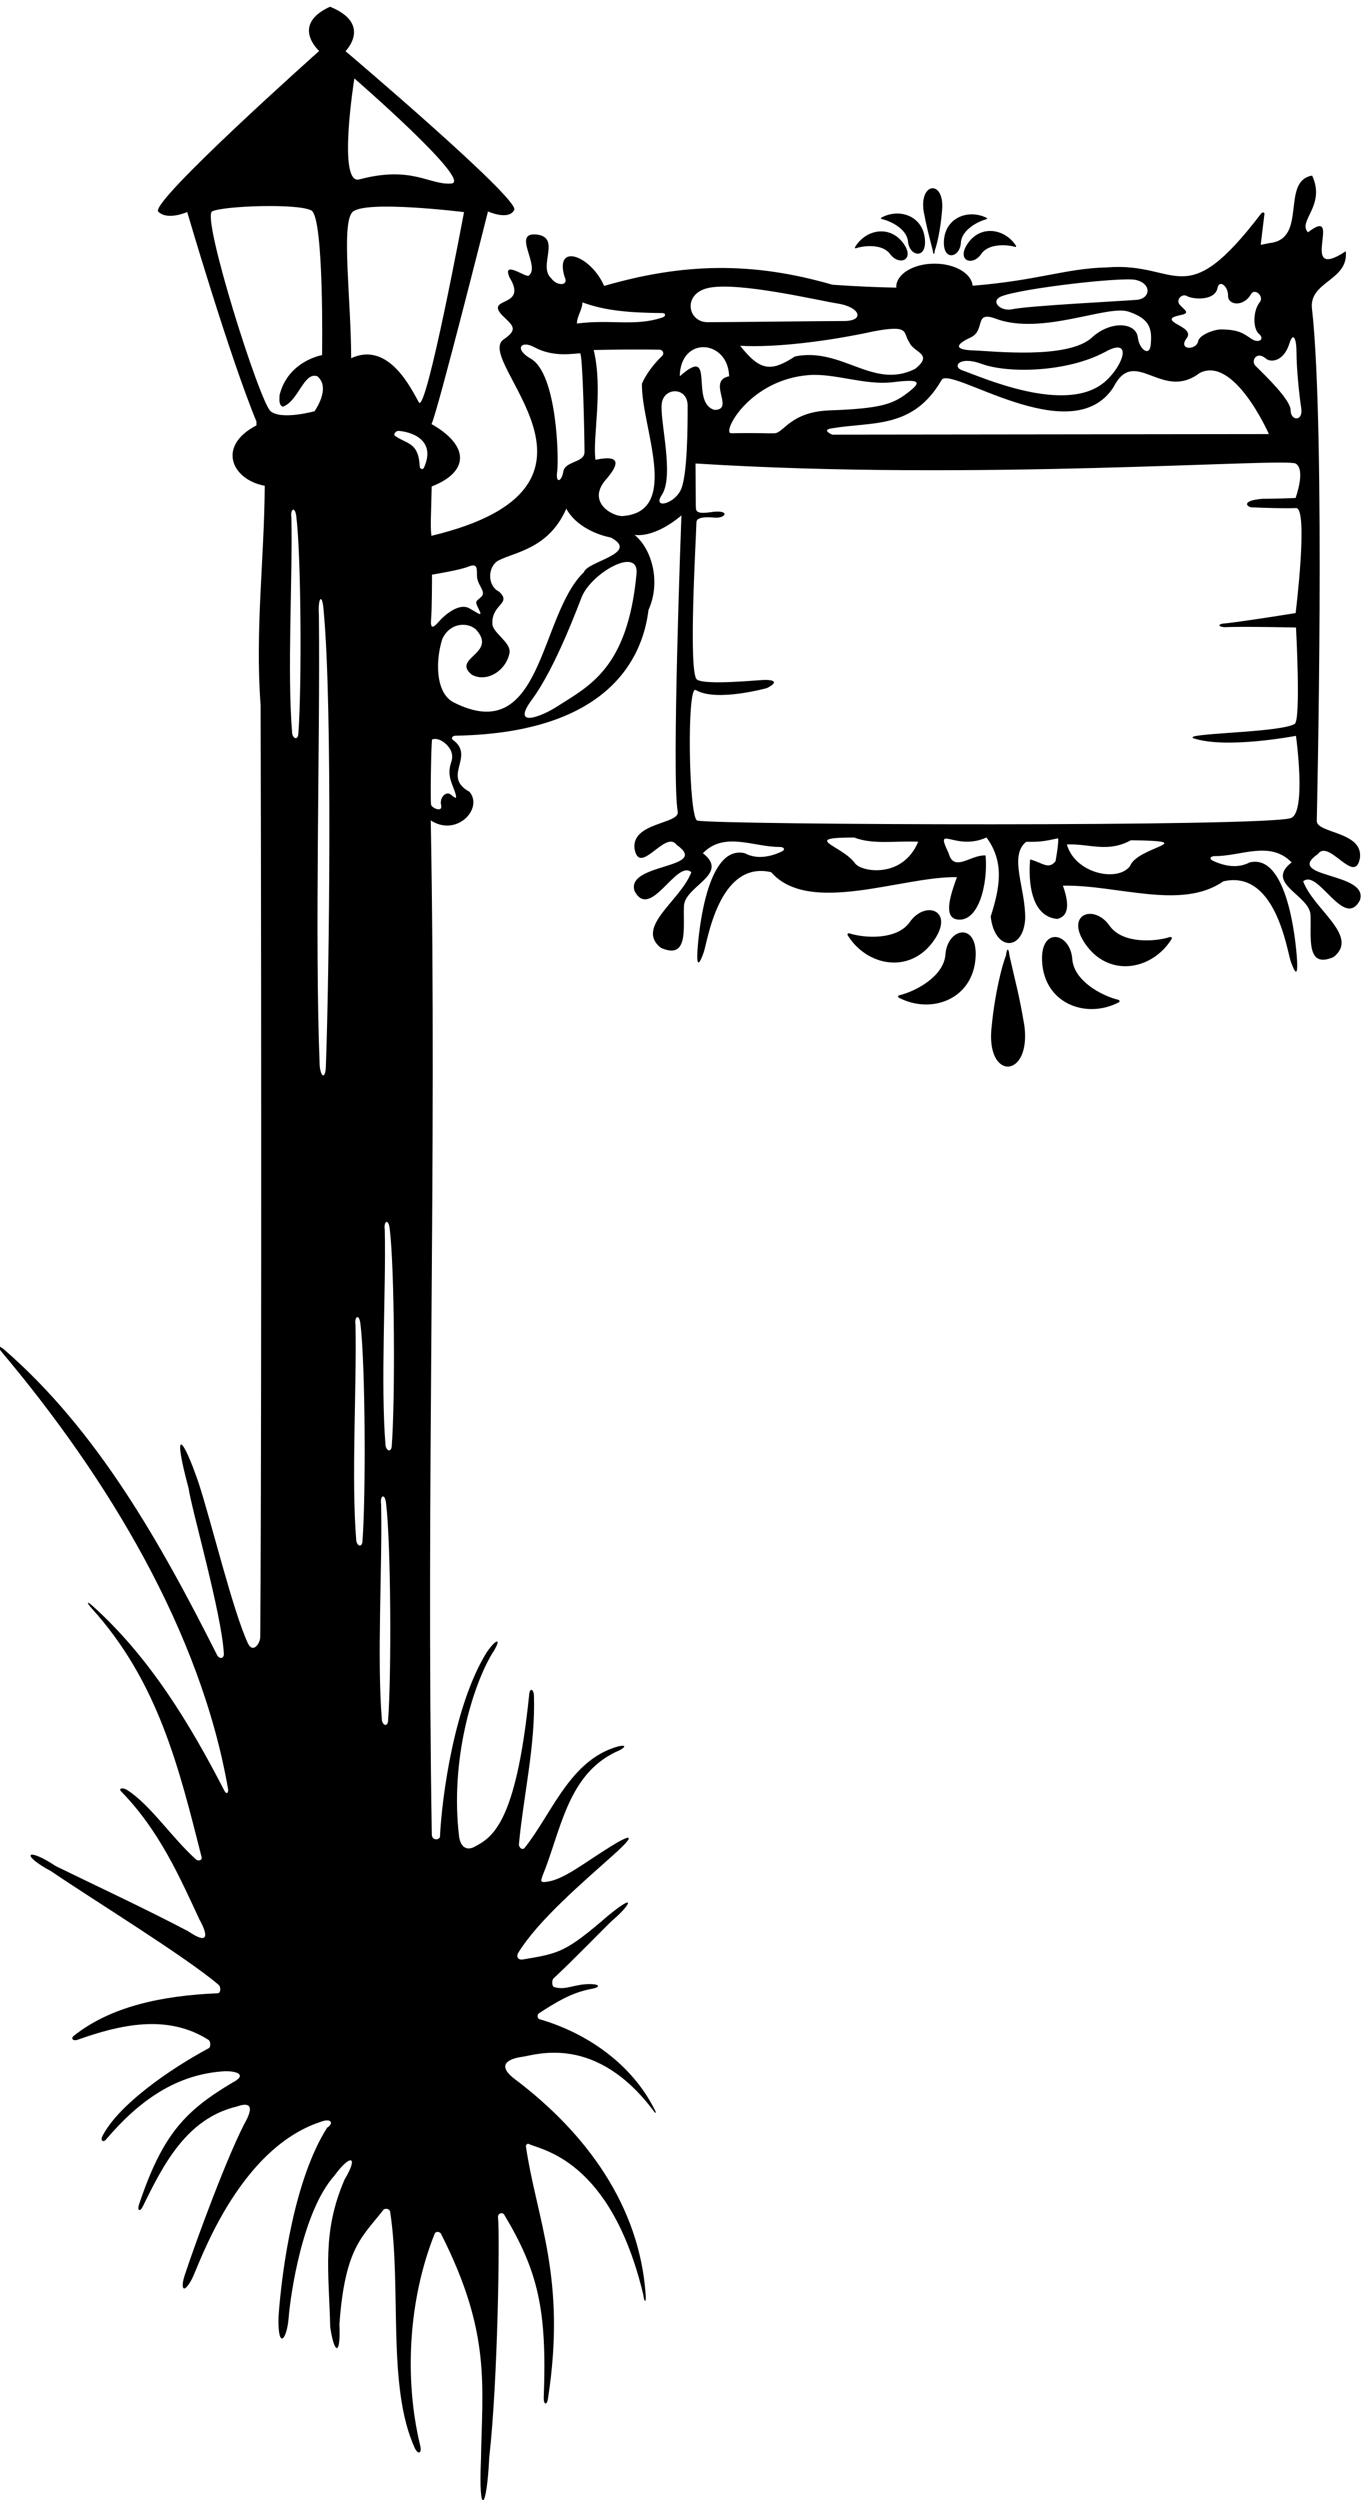 <?xml version="1.0" encoding="UTF-8" standalone="no"?>
<svg xmlns:inkscape="http://www.inkscape.org/namespaces/inkscape" xmlns:sodipodi="http://sodipodi.sourceforge.net/DTD/sodipodi-0.dtd" xmlns="http://www.w3.org/2000/svg" xmlns:svg="http://www.w3.org/2000/svg" version="1.1" id="svg1" width="514.841" height="942.747" viewBox="0 0 514.841 942.747">
  <defs id="defs1"></defs>
  <g id="g1" transform="translate(-144.274,-43.639)">
    <path id="path1" d="m 4256.55,4776.74 c -46.19,10.97 -124.55,52.58 -130.69,113.4 -4.63,81.04 -97.84,97.35 -84.82,-16.41 13.47,-111.69 128.14,-150.29 216.85,-103.82 2.91,1.53 2.19,5.99 -1.34,6.83" style="fill:#000000;fill-opacity:1;fill-rule:nonzero;stroke:none" transform="matrix(0.133,0,0,-0.133,0,1056)"></path>
    <path id="path2" d="m 3765.7,4903.12 c -6.15,-60.83 -84.51,-102.44 -130.7,-113.41 -3.54,-0.83 -4.25,-5.3 -1.34,-6.82 88.72,-46.48 203.38,-7.88 216.85,103.81 13.02,113.76 -80.19,97.45 -84.81,16.42" style="fill:#000000;fill-opacity:1;fill-rule:nonzero;stroke:none" transform="matrix(0.133,0,0,-0.133,0,1056)"></path>
    <path id="path3" d="m 3947.54,4901.83 c -3.27,30.38 -8.8,14.54 -9.93,0.54 -11.79,-28.83 -31.98,-111.67 -40.14,-196.85 -20.79,-159.04 111.27,-154.48 92.52,-3.33 -15.2,90.22 -22.61,112.2 -42.45,199.64" style="fill:#000000;fill-opacity:1;fill-rule:nonzero;stroke:none" transform="matrix(0.133,0,0,-0.133,0,1056)"></path>
    <path id="path4" d="m 4402.91,4954.91 c -45.29,-14.27 -133.9,-18.73 -170.36,30.35 -45.52,67.19 -133.91,33.41 -64.4,-57.59 68.83,-88.98 187.07,-63.33 239.4,22.06 1.72,2.81 -1.18,6.27 -4.64,5.18" style="fill:#000000;fill-opacity:1;fill-rule:nonzero;stroke:none" transform="matrix(0.133,0,0,-0.133,0,1056)"></path>
    <path id="path5" d="m 3728.01,4938.05 c 69.51,91 -18.88,124.78 -64.4,57.59 -36.46,-49.08 -125.07,-44.62 -170.36,-30.35 -3.46,1.09 -6.36,-2.38 -4.64,-5.18 52.33,-85.39 170.57,-111.04 239.4,-22.06" style="fill:#000000;fill-opacity:1;fill-rule:nonzero;stroke:none" transform="matrix(0.133,0,0,-0.133,0,1056)"></path>
    <path id="path6" d="m 3584.9,6990.75 c 26.1,-5.67 70.61,-28.23 74.71,-62.38 3.47,-45.52 56.07,-53.7 47.53,10.15 -8.77,62.67 -73.67,83.15 -123.07,56.06 -1.62,-0.89 -1.17,-3.39 0.83,-3.83" style="fill:#000000;fill-opacity:1;fill-rule:nonzero;stroke:none" transform="matrix(0.133,0,0,-0.133,0,1056)"></path>
    <path id="path7" d="m 3809.81,6924.93 c 2.8,34.27 46.42,58.51 72.29,65.18 1.97,0.51 2.33,3.02 0.68,3.85 -50.39,25.19 -114.47,2.25 -120.85,-60.71 -6.1,-64.11 46.14,-53.94 47.88,-8.32" style="fill:#000000;fill-opacity:1;fill-rule:nonzero;stroke:none" transform="matrix(0.133,0,0,-0.133,0,1056)"></path>
    <path id="path8" d="m 3730.02,6901.21 c 2.17,-17.05 5.11,-8.08 5.59,-0.2 6.33,16.34 16.79,63.15 20.47,111.14 10,89.66 -64.22,85.69 -52.06,0.88 9.51,-50.58 13.91,-62.86 26,-111.82" style="fill:#000000;fill-opacity:1;fill-rule:nonzero;stroke:none" transform="matrix(0.133,0,0,-0.133,0,1056)"></path>
    <path id="path9" d="m 3512,6907.74 c 25.31,8.51 75.1,11.96 96.13,-15.25 26.32,-37.3 75.66,-17.36 35.6,33.08 -39.66,49.31 -105.89,33.61 -134.41,-14.97 -0.93,-1.6 0.74,-3.51 2.68,-2.86" style="fill:#000000;fill-opacity:1;fill-rule:nonzero;stroke:none" transform="matrix(0.133,0,0,-0.133,0,1056)"></path>
    <path id="path10" d="m 3831.38,6924.44 c -38.12,-51.92 11.95,-69.98 36.83,-31.7 19.98,27.99 69.86,26.43 95.48,18.89 1.96,-0.58 3.56,1.4 2.56,2.96 -30.34,47.46 -97.12,60.63 -134.87,9.85" style="fill:#000000;fill-opacity:1;fill-rule:nonzero;stroke:none" transform="matrix(0.133,0,0,-0.133,0,1056)"></path>
    <path id="path11" d="m 4822.13,5190.22 c 31.33,44.11 104.65,-90.24 119.16,-11.92 10.51,76.47 -123.19,69.67 -122.33,106.14 0,0 25.64,1106.55 -13.59,1452.12 -8.94,77.46 104.77,79.37 95.83,162.78 -140.02,-92.35 -2.98,134.06 -107.25,53.62 -29.79,32.78 51.42,75.63 11.92,160.88 -90.23,-15.32 -11.51,-180 -120.87,-191.34 l -25,-5 10.18,84.45 c 2.46,8.14 -4.98,10.08 -9.93,3.06 -217.94,-285.65 -232.73,-135.01 -435.87,-151.48 -116.18,-2.41 -198.13,-37.56 -381.39,-51.9 -2.96,34.83 -50.17,62.55 -108.13,62.55 -59.88,0 -108.43,-29.55 -108.43,-66 0,-0.7 0.14,-1.38 0.18,-2.07 -53.9,1 -113.81,3.6 -181.02,8.26 -226.41,65.54 -421.19,62.2 -647.59,-3.33 -37.22,85.76 -140.61,124.05 -112.5,26.7 14.2,-27.88 -21.98,-27.76 -37.72,-4.8 -37.51,33.61 27.26,112.83 -37.85,123.4 -77.78,10.9 9.66,-89.43 -25.75,-116.23 -8.18,-6.18 -76.59,45.9 -54.3,-5.24 53.43,-87.16 -71.49,-53.62 -20.85,-107.24 26.81,-26.82 48.82,-38.35 4.13,-68.14 -88.99,-60.35 381.34,-416.48 -204.88,-556.99 -3.56,28.64 -1.06,52.95 0.77,139.92 107.15,41.71 107.09,115.85 -0.54,176.88 17.68,36.12 160.12,602.87 160.12,602.87 0,0 58.91,-26.67 74.48,4.47 15.57,31.14 -478.52,450.03 -478.52,450.03 0,0 76.91,76.89 -43.94,126.04 -113.2,-51.94 -30.71,-125.48 -30.71,-125.48 0,0 -482.31,-429.67 -456.36,-455.62 25.95,-25.94 82.11,-1.11 82.11,-1.11 0,0 118.79,-406.08 196.24,-593.76 0.05,-3.71 0.09,-7.42 0.12,-11.12 -113.6,-59.03 -69.61,-154.12 23.49,-171.27 -1.06,-203.95 -27.66,-412.05 -11.69,-621.95 2.81,-1052.09 1.78,-2343.32 -1.08,-2642.33 -0.18,-18.49 -20.97,-47.94 -35.12,-17.47 -42.45,91.42 -103.66,344.31 -139.64,454.47 -47.09,137.39 -75.09,158.04 -28.37,-15.38 7.77,-57.04 93.5,-354.49 99.91,-468.01 0.96,-16.92 -13.69,-15.65 -19.09,-4.92 -160.15,318.01 -340.12,637.92 -604.78,867.1 -14.22,12.31 -18.78,7.49 -6.56,-7.03 301.03,-357.66 564.73,-793.38 642.23,-1238.86 2.19,-12.56 -4.51,-16.81 -9.9,-6.36 -97.23,188.59 -211.8,379.07 -374.62,525.08 -16.26,14.59 -17.15,9.38 -1.9,-7.47 189.33,-209.23 247.95,-454.44 311.64,-705.47 2.13,-8.39 -9.02,-12.61 -16.52,-5.82 -69.73,63.18 -127.81,152.92 -193.85,195.89 -13.73,8.94 -25.95,4.74 -18.19,-3.19 108.13,-110.56 166.31,-243.04 221.9,-362.56 22.2,-40.07 31.82,-77.17 -31.61,-34.21 -122.05,64.19 -247.26,122.14 -375.36,184.7 -84.14,55.83 -100.79,32.03 -13.08,-14.55 108.6,-74.48 381.89,-242.48 474.69,-321.96 7.05,-6.04 6.44,-22.07 -1.07,-23.96 -160.96,-6.73 -304.67,-37.75 -409.34,-120.64 -9.76,-7.74 -2.03,-15.84 10.95,-11.22 118.8,42.27 253.63,74.09 370.69,-0.24 6.72,-4.26 7.33,-20.41 0.81,-23.91 -110.41,-59.24 -255.59,-160.05 -301.13,-248.66 -6.89,-13.41 2.04,-19.42 10.12,-9.93 94.57,111.13 199.99,185.56 337.11,193.46 36.58,0.46 62.71,-11.04 20.91,-32.53 -132.49,-79.12 -197.86,-145.2 -264.87,-346.28 -5.38,-16.93 3.37,-20.35 10.7,-5.37 57.03,116.53 123.41,249.86 266.69,283.99 19.29,6.73 52.74,15.15 29.37,-34.46 -51.51,-92.37 -146.14,-350.16 -176.85,-443.6 -12.48,-37.95 -4.05,-56.6 20.54,-10.63 18.59,34.77 127.09,366.45 364.03,445.03 31.31,12.36 39.14,-4.08 19.29,-16.18 -91.89,-144.62 -127.8,-395.92 -137.82,-534.78 -2.96,-98.699 24.32,-68.019 29.03,-0.05 5.02,59.43 38.05,296.5 129.47,398.86 43.74,60.19 70.41,58.81 28.75,-11.12 -64.16,-148.79 -44.81,-257.49 -40.7,-418.01 10.97,-76.492 30.18,-85.718 26.05,7.88 15.86,216.62 63.93,246.28 124.29,323.6 5.24,6.7 18.41,3.42 19.61,-4.48 32.93,-218.32 -9.47,-495.406 69.39,-669.355 9.47,-20.875 21.26,-16.356 16.03,5.168 -46.06,189.527 -33.72,415.097 40.85,601.517 3.18,7.94 15.94,6.53 18.89,-2 141.98,-280.877 115.72,-427.982 112.34,-640.955 -7.11,-157.91 16.11,-146.465 23.59,9.473 24.65,216.613 30.06,633.792 24.89,678.062 -1.72,14.75 12.86,17.14 17.52,9.37 95.4,-159.26 122.02,-268.55 111.96,-520.721 0.55,-19.027 9.3,-19.668 12.18,-0.5 52.72,342.891 -31.43,504.281 -62.68,715.411 -0.53,3.61 4.61,8.21 7.62,6.69 34.39,-17.36 232.62,-41.54 325.29,-427.55 2.85,-23.05 8.42,-24.16 6.84,-0.88 -17.08,251.06 -166.89,458.85 -374.09,614.25 -51.48,40.74 -10.07,56.39 24.26,61.05 38.65,5.23 209.68,66.37 374.7,-156.73 3.03,-3.8 4.83,-1.96 2.54,2.75 -65.17,134.16 -196.46,222.55 -328.42,260.49 -6.49,1.86 -7.66,12.92 -1.75,16.77 45.42,29.59 91.69,58.51 145.37,68.43 31.97,5.73 25.6,13.51 4.64,14.35 -49.95,1.64 -71.35,-18.8 -107.02,-8.31 -6.33,1.86 -7.1,19.42 -1.73,24.38 54.37,50.18 149.43,148.57 166.9,164.52 48.72,41.13 73.01,82.84 -11.38,14.05 -122.55,-106.04 -139.61,-107.23 -243.53,-124.98 -15.88,-1.36 -16.57,11.47 -12.18,18.68 56.68,93.02 186.44,202.91 272.08,279.8 68.2,61.22 43.89,55.58 -9.3,22.41 -83.09,-51.89 -136.98,-96.67 -186.09,-100.96 -17.79,-1.72 -9.38,9.07 -7.68,17.37 51.56,125.04 69.69,283.39 205.2,350.04 39.44,16.23 33.93,26.84 -8.28,11.29 -123.18,-45.08 -172.87,-188.29 -247.52,-281.93 -6.11,-7.66 -17.18,0.29 -16.13,11.37 13.44,140.84 46.99,279.89 42.5,420.57 -0.56,17.5 -12.35,25.79 -13.89,-1.06 -37.96,-367.56 -106.11,-402.27 -157.38,-429.26 -20.41,-9.02 -35.72,0.79 -40.71,27.98 -26.93,218.86 38.56,428.55 91.8,518.57 30.03,45.5 17.25,50.27 -13.04,7.42 -91.83,-146.52 -127.83,-407.59 -133.43,-525.82 -7.94,-10.62 -22.77,-5.24 -22.99,7.58 -16.4,992.08 14.67,1908.26 -2.98,2875.85 73.62,-47.87 149.95,33.76 109.74,81.22 -80.03,44.07 17.87,99.87 -47.12,147.42 -5.63,4.13 -1.62,11.55 7.67,11.61 466.07,7.97 534.5,253.26 547.17,356.5 35.04,77.31 11.21,171.08 -39.43,212.78 63.62,-7.4 132.84,55.43 132.84,55.43 0,0 -28.37,-743.53 -10.52,-840.02 6.65,-35.87 -132.83,-29.68 -122.32,-106.14 14.51,-78.32 87.83,56.03 119.16,11.92 98.31,-68.52 -145.97,-50.65 -119.16,-131.08 44.68,-84.66 118.68,90.43 160.87,53.62 -29.79,-80.43 -160.68,-155.48 -86.4,-214.49 80.44,-35.74 62.57,59.58 65.54,119.16 2.98,56.6 131.08,89.38 53.63,148.96 60.38,62.89 144.14,17.43 217.17,17.92 13.44,0.09 17.8,-7.67 6.1,-13.17 -33.17,-15.57 -71.08,-22.37 -104.11,-4.75 -116.76,28.25 -134.11,-267.79 -134.66,-278.79 -2.35,-47.39 6.59,-33.7 17.73,-2.71 10.91,30.37 42.45,262.09 191.4,227.87 108.2,-123.89 371.9,-11.14 526.82,-14.12 -14.9,-41.71 -40.08,-109.94 -2.51,-119.36 64.19,-13.64 91.01,101.29 83.8,180.86 -41.7,2.98 -89.85,-49.39 -104.65,6.25 -41.71,86.39 17.77,4.51 107.25,44.68 50.64,-68.52 38.72,-140.49 11.91,-223.91 10.58,-98.29 91.68,-100.13 97.83,-7.1 1.63,86.39 -47.25,178.81 2.75,218.81 41.37,-0.61 52.15,1.83 90.57,9.89 0,0 2.84,-7.43 -7.2,-64.79 -20,-25.18 -36.78,-4.44 -72.06,4.94 0,0 -19.09,-160.56 77.16,-168.7 37.57,9.42 30.56,52.57 15.66,94.28 154.91,2.98 335.87,-70.62 455.03,12.31 148.95,34.21 180.49,-197.51 191.4,-227.88 11.14,-30.99 20.08,-44.68 17.72,2.71 -0.54,11.01 -17.89,307.04 -134.65,278.79 -33.03,-17.62 -70.94,-10.82 -104.11,4.75 -11.7,5.5 -7.34,13.27 6.1,13.17 73.03,-0.49 156.79,44.98 217.17,-17.92 -77.45,-59.58 50.65,-92.35 53.62,-148.95 2.98,-59.58 -14.89,-154.91 65.55,-119.16 74.28,59 -56.61,134.05 -86.4,214.49 42.19,36.8 116.19,-138.29 160.87,-53.63 26.81,80.44 -217.47,62.56 -119.16,131.08 z m -2891.39,339.92 c -1.21,-15.81 -13.95,-15.23 -17.46,1.94 -14.52,177.91 1.54,434.94 -2.21,612.38 -3.64,24.13 10.27,32.89 13.91,3.59 13.97,-112.39 15.76,-487.38 5.76,-617.91 z m -78.59,915.59 c -31.14,25.95 -196.84,551.12 -165.7,566.68 31.14,15.57 245.12,23.18 281.45,2.43 36.33,-20.76 30.23,-410.05 30.23,-410.05 0,0 -96.45,-16 -120.65,-113.57 0,-11.92 -2.98,-26.81 8.93,-32.77 44.69,14.89 59.58,99.98 98.31,86.39 39.66,-33.14 -8,-99.11 -8,-99.11 0,0 -93.43,-25.94 -124.57,0 z m 156.66,-1859.41 c -1.21,-32.97 -13.95,-31.77 -17.46,4.04 -14.52,370.91 1.54,906.75 -2.21,1276.66 -3.64,50.31 10.26,68.57 13.9,7.48 24.35,-261.98 15.76,-1016.06 5.77,-1288.18 z m 2732.71,2051.86 c 10.71,34.27 20,13.33 20,-26.67 0,-40 6.67,-113.33 13.34,-156.67 6.1,-39.67 -30,-36.66 -30,-6.66 0,30 -69.82,96.48 -100,126.66 -13.34,13.34 3.33,43.34 30,20 12.54,-10.97 50,-10 66.66,43.34 z m -301.55,81.93 c 24.27,6.67 -11.14,20.97 -13.27,34.88 -2.13,13.87 13.52,23.19 23.27,17.62 17.5,-10 80,-15 87.5,22.5 5.05,25.24 30.59,5.11 30,-22.5 -0.56,-26.29 43.9,-32.04 65,5 10.64,18.69 37.88,-6.4 25,-22.5 -20,-25 -20,-75 -2.5,-90 17.5,-15 0,-27.5 -20,-15 -20,12.5 -32.5,27.5 -87.5,27.5 -20.41,0 -61.31,-15.57 -64.74,-33.06 -5.29,-27 -58.51,-25.93 -32.76,8.06 13.5,17.83 -8.81,29.65 -27.5,40 -34.91,19.34 0.1,22.72 17.5,27.5 z m -515.11,51.4 c 56.47,22.59 340.21,55.19 380,46.67 46.66,-10 43.33,-53.34 3.33,-56.67 -40,-3.33 -306.67,-16.67 -353.33,-26.67 -33.24,-7.12 -63.34,23.34 -30,36.67 z m -87.5,-116.67 c 43.33,20 8.16,76.84 70.83,53.34 129.91,-48.73 316.67,40 376.67,20 60,-20 67.53,-47.1 63.33,-93.34 -3.33,-36.66 -32.85,-13.11 -36.67,20 -5,43.34 -77.16,48.5 -130,0 -68.81,-63.14 -283.33,-38.33 -336.66,-36.66 -54.95,1.71 -50.84,16.66 -7.5,36.66 z m 31.66,-75 c 72.19,-26.74 241.67,-25 351.67,35 75.24,41.04 51.32,-36.67 0,-83.33 -110,-100 -358.4,13.91 -406.67,30 -30,10 -9.76,42.33 55,18.33 z m -114.75,-46.92 c 18.66,48.42 368.32,-203.8 487.98,-19.41 60.55,119.36 136.97,-41.37 244.43,40.47 98.3,50.65 196.47,-173.03 196.47,-173.03 l -1238.12,-1.63 c 0,0 -31.23,12.76 -3.29,17.59 116.28,20.06 230.87,-3.29 312.53,136.01 z M 3281.52,6383.3 c -23.33,-0.83 -42.02,1.44 -123.33,0 -27.48,-0.48 50,151.54 220,164.88 74.31,5.82 160,-30 240,-20 80,10 80.58,-0.19 37.5,-32.5 -40,-30 -75,-42.5 -217.5,-47.5 -111.61,-3.92 -130.7,-63.95 -156.67,-64.88 z m 381.94,257.93 c 11.81,-29.89 70.71,-32.35 16.33,-75.54 -119.16,-59.58 -206.32,62.27 -340.38,35.46 -68.52,-44.69 -99.07,-41.32 -155.68,30.18 101.29,-5.96 254.76,13.74 376.9,40.55 107.6,20.53 83.42,-3.83 102.83,-30.65 z m -571.94,153.61 c 83.34,20 319.11,-36.3 366.67,-43.33 66.38,-9.81 80,-50 20,-50 -60,0 -330,-3.33 -386.67,-3.33 -56.66,0 -71.38,79.53 0,96.66 z m 60.98,-250 c -64.39,-12.97 17.88,-95.33 -41.7,-95.33 -71.5,20.85 5.95,187.68 -98.31,95.33 1.92,115.7 137.03,104.27 140.01,0 z m -416.1,209.49 c 66.62,-24.34 136.41,-29.43 226.67,-30.3 10.42,-0.1 10.17,-9.25 0.12,-12.59 -78.51,-26.07 -146.35,-4.47 -242.36,-17.07 0,20.85 15.57,39.11 15.57,59.96 z m -146.54,-159.49 c -47.06,26.67 -28.34,53.41 10,32.5 55,-30 112.32,-17.5 130,-17.5 7.5,0 12.5,-237.5 12.5,-280 0,-30.41 -55,-25 -60,-55 -5,-30 -22.5,-35 -17.5,0 5,35 0,277.5 -75,320 z m -282.5,-737.5 c 2.5,30 2.5,107.5 2.5,125 0,0 77.5,12.5 102.5,22.5 25,10 25,-1.28 25,-25 0,-27.5 27.5,-45 12.5,-60 -15,-15 -20,-10 -7.5,-35 12.5,-25 0,-12.5 -27.5,2.5 -27.5,15 -67.5,-17.5 -85,-37.5 -17.5,-20 -25,-22.5 -22.5,7.5 z m -217.65,1532.05 c 0,0 337.44,-292.82 275.17,-298.01 -62.28,-5.19 -111.16,51.57 -261.2,11.65 -62.64,-16.66 -13.97,286.36 -13.97,286.36 z m 22.89,-4148.54 c -1.21,-15.81 -13.95,-15.24 -17.46,1.94 -14.52,177.91 1.54,434.94 -2.21,612.38 -3.64,24.13 10.26,32.89 13.9,3.59 13.97,-112.39 15.77,-487.38 5.77,-617.91 z m 72.65,-508.58 c -1.21,-15.81 -13.95,-15.23 -17.46,1.94 -14.52,177.92 1.54,434.95 -2.21,612.38 -3.64,24.14 10.26,32.89 13.9,3.59 13.98,-112.39 15.77,-487.38 5.77,-617.91 z m 10.38,778.44 c -1.21,-15.82 -13.95,-15.24 -17.46,1.93 -14.52,177.92 1.54,434.95 -2.21,612.38 -3.64,24.14 10.26,32.9 13.9,3.6 13.98,-112.4 15.77,-487.39 5.77,-617.91 z m 91.44,2774.99 c -3.11,-6.88 -11.52,-4.1 -11.89,3.39 -3.55,70.27 -37.74,63.16 -70.36,86.98 -5.15,3.77 1.97,14.83 11.47,13.89 47.31,-4.63 103.24,-32.44 70.78,-104.26 z m -14.5,185.22 c -20.75,36.33 -84.86,174.62 -191.96,125.12 0,163.85 -28.34,377.19 2.8,413.52 31.13,36.33 317.26,0.75 317.26,0.75 0,0 -107.34,-575.72 -128.1,-539.39 z m 92.29,-1018.58 c -10,-30 -5,-47.5 5,-72.5 16.88,-42.22 4.5,-30.27 -5.84,-21.66 -15,12.5 -33.33,-9.17 -28.33,-29.17 5.49,-21.96 -25.83,-9.17 -28.33,0.83 -2.5,10 0,162.5 2.5,185 0,0 10,5 25,-2.5 15,-7.5 40,-30 30,-60 z m 4.16,169 c -52.47,30.27 -47.48,125.88 -29.6,179.51 22.29,46.42 71.69,47.18 95.13,26.04 62.56,-68.51 -70.24,-80.53 -11.91,-128.1 42.86,-23.74 98.31,11.92 107.24,62.56 3.83,29.37 -47.65,55.69 -48.8,81.15 -2.58,57.1 56.41,57.34 19.01,91.64 -34.68,17.18 -32.52,72.78 -0.61,88.93 46.98,23.77 142.17,33.74 191.27,146.41 27.63,-51.37 90.78,-75.18 126.24,-81.82 83.52,-44.88 -66.44,-67.05 -76.17,-98.17 -128.09,-122.15 -115.61,-499.81 -371.8,-368.15 z m 520.84,363.5 c -25.1,-270.05 -136.13,-318.78 -225,-376.25 -46.01,-29.75 -132.22,-62.48 -71.25,20 67.7,91.62 132.62,270.62 141.25,291.25 28.6,68.48 162.31,143.72 155,65 z m -38.24,163.79 c -26.81,-2.98 -108.94,39.48 -44.63,107.75 23.01,28.18 50.22,69.06 -33.5,51.67 -8.94,62.56 22.3,197.39 -5.09,311.27 57.43,1.21 133.31,2.02 186.92,0.86 9.98,-0.22 13.43,-11.45 7.54,-17.15 -24.92,-24.1 -46.13,-52.55 -57.62,-79.05 -2.98,-119.16 111.86,-362.38 -53.62,-375.35 z m 163.24,72.88 c -20,-40 -80,-53.33 -53.34,-13.33 36.42,54.63 -6.66,213.33 0,260 6.67,46.66 73.34,46.66 73.34,-6.67 0,-53.33 0,-200 -20,-240 z M 3509.6,5163.72 c -35.55,50.35 -157.41,73.23 -2.59,73.32 53.62,-20.85 119.16,-8.93 181.72,-11.91 -43.87,-105.29 -160.68,-86.3 -179.13,-61.41 z m 779.78,-7.79 c -34.52,-46.09 -155.3,-22 -179.13,61.41 62.56,2.98 115.13,-24.5 181.72,11.92 204.12,-2.69 17.39,-17.78 -2.59,-73.33 z m 268.02,677.48 c 54.2,2.45 202.67,-0.98 202.67,-0.98 0,0 14.26,-262.18 -3.69,-273.27 -35.88,-22.16 -250.79,-25.29 -286.7,-35.75 -2.53,-0.74 -3.86,-3.79 -1.82,-4.5 92.68,-32.07 292.12,6.45 292.12,6.45 0,0 30.12,-216.5 -14.07,-233.07 -67.53,-25.33 -1629.68,-19.69 -1683.71,-7.21 -24.34,5.62 -30.37,385.76 -4.42,370.19 57.76,-34.66 201.74,5.43 201.74,5.43 0,0 47.21,22.01 -3.22,23.23 -16.13,0.39 -169.61,-16.04 -194.94,0.85 -25.32,16.88 -2.63,400.79 -1.58,446.16 0.36,15.49 28.26,15.1 51.77,13.16 30.84,-2.55 43.86,20.72 -2.06,16.63 -57.02,-8.94 -50.59,2.97 -51.53,20.98 0,11.92 -0.79,106.93 -0.79,115.87 790.88,-50.47 1672.36,16.63 1701.9,-0.25 29.55,-16.88 -0.26,-97.69 -0.26,-97.69 0,0 -71.54,-2.54 -92.6,-2.14 -68.43,-5.17 -42.43,-26.79 -26.93,-24.45 33.15,-1.51 88.85,-3.28 120.84,-1.94 35.78,1.5 -1.05,-297.72 -1.05,-297.72 0,0 -171.58,-27.62 -205.6,-29.73 -14.56,-2.03 -14.81,-9.05 3.93,-10.25" style="fill:#000000;fill-opacity:1;fill-rule:nonzero;stroke:none" transform="matrix(0.133,0,0,-0.133,0,1056)"></path>
  </g>
</svg>
